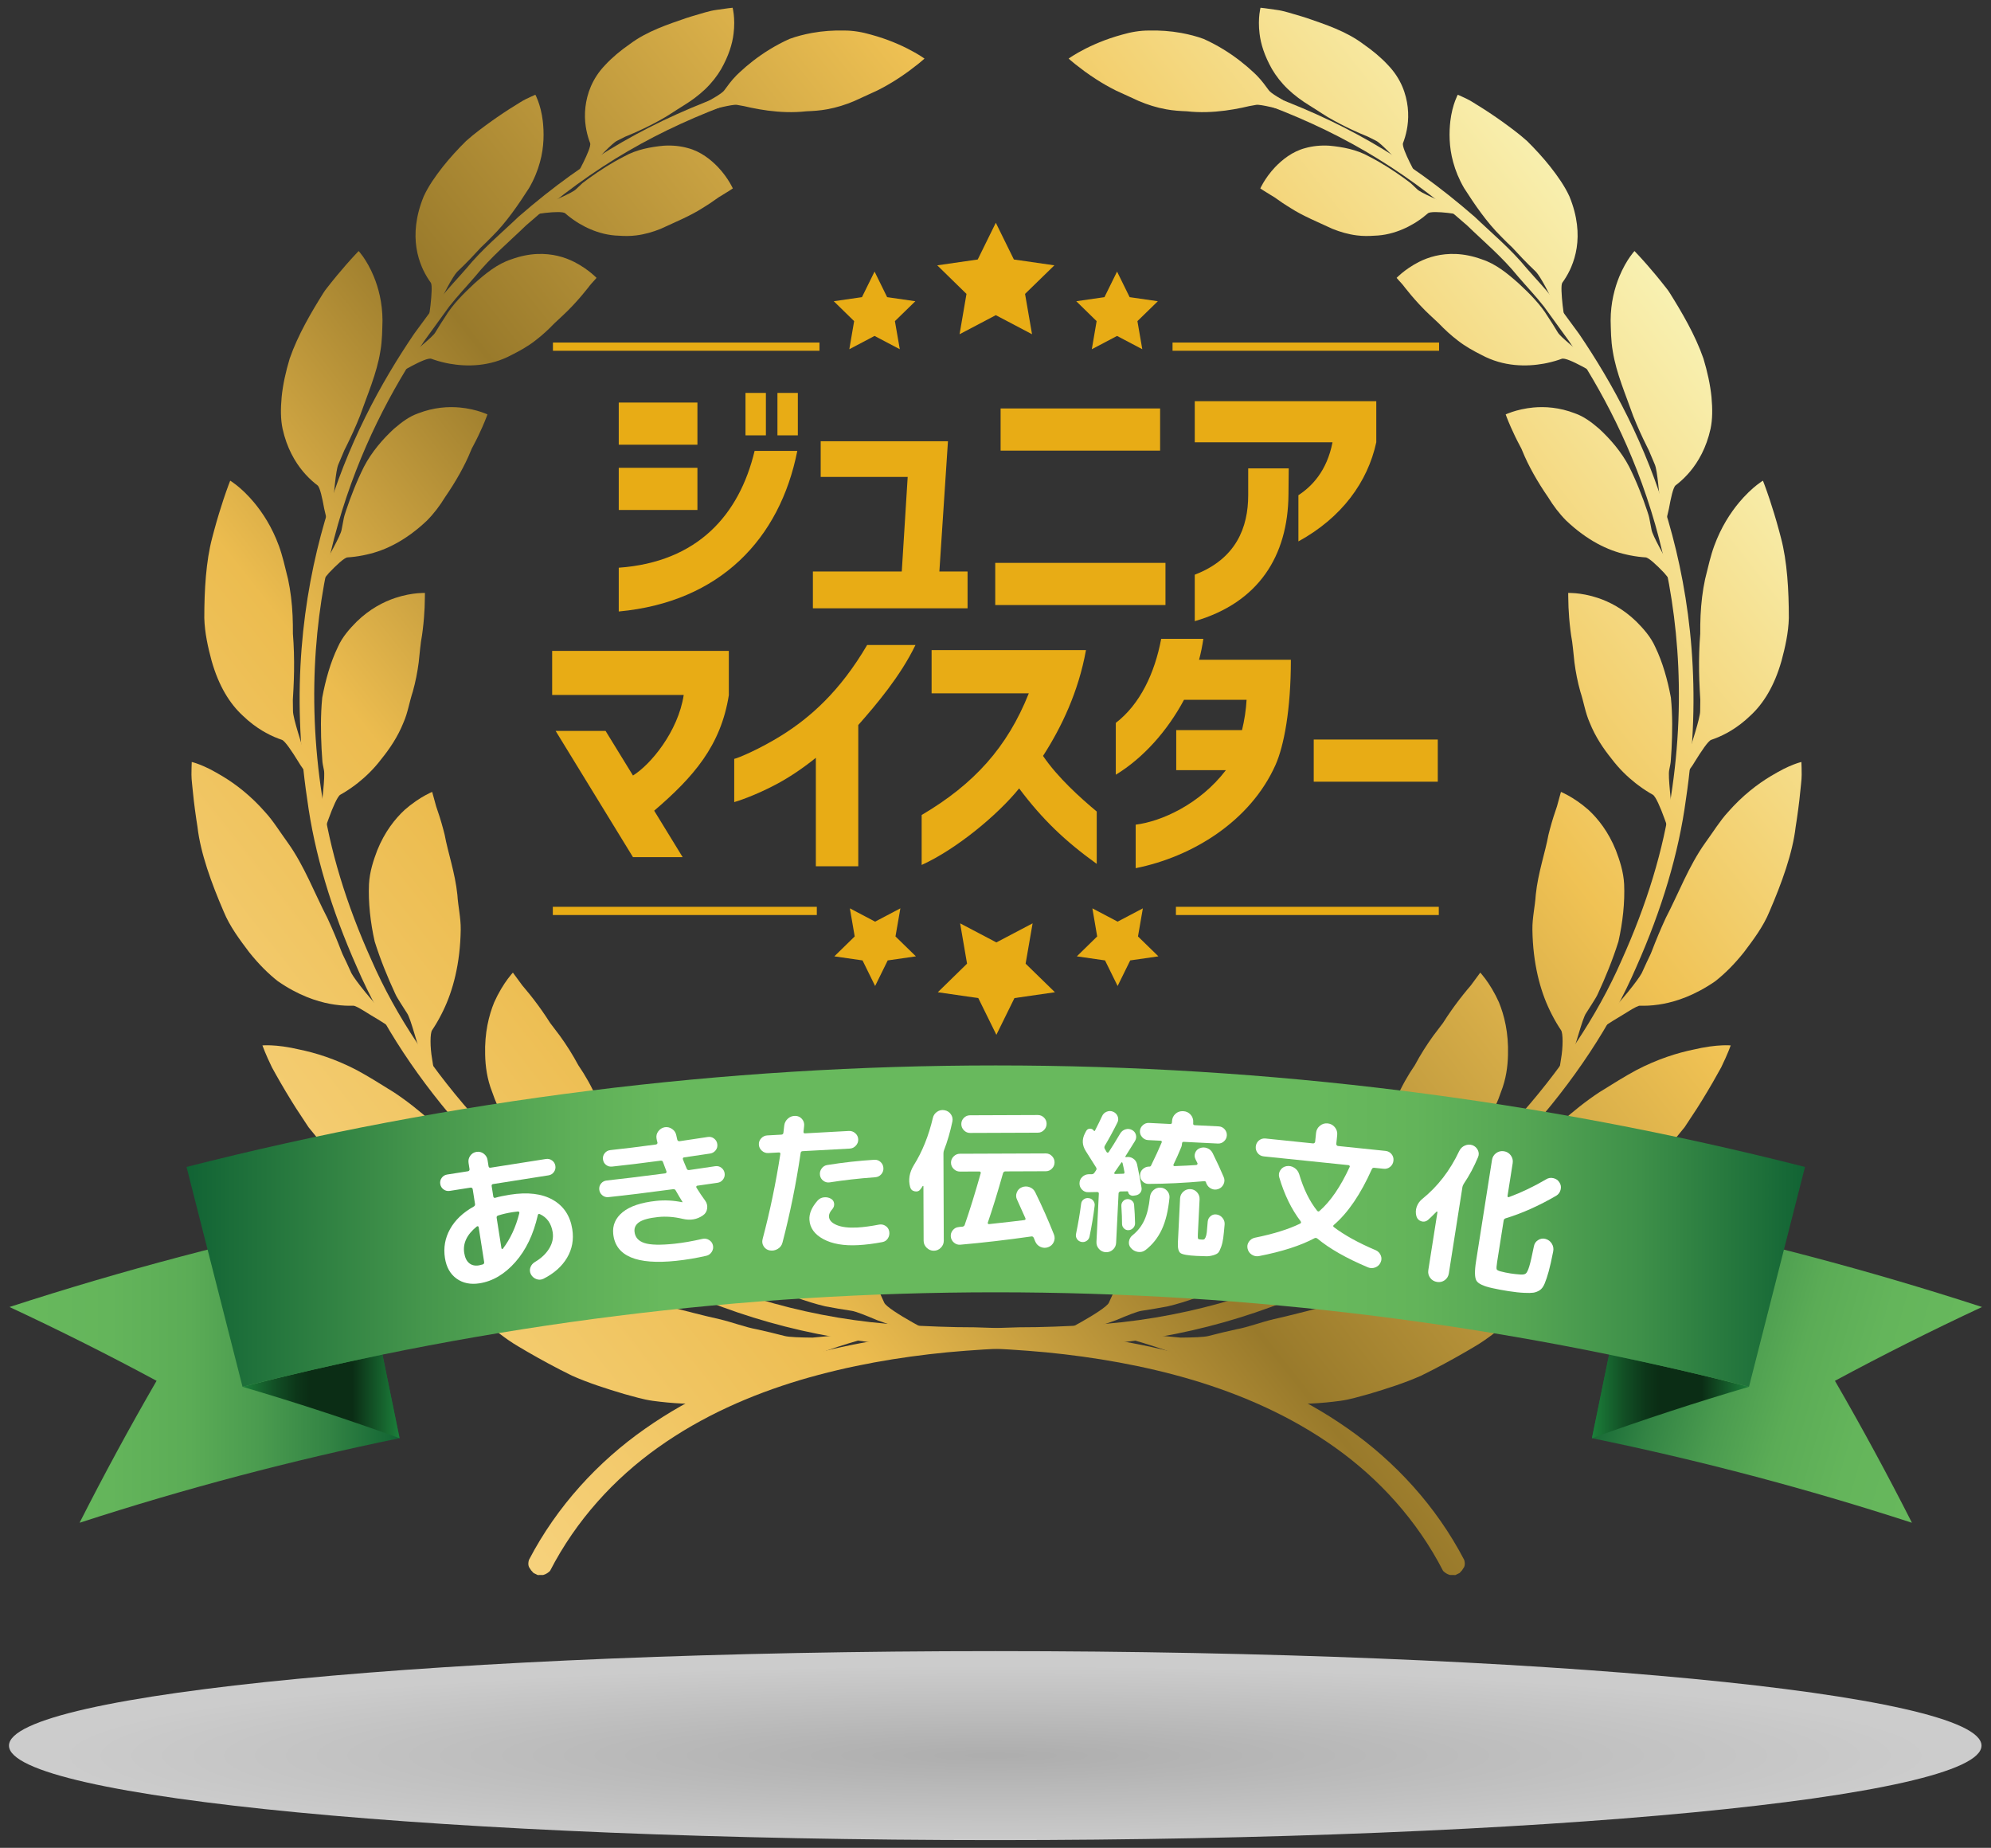 <?xml version="1.0" encoding="UTF-8"?> <svg xmlns="http://www.w3.org/2000/svg" xmlns:xlink="http://www.w3.org/1999/xlink" version="1.1" viewBox="0 0 555 515"><rect x="0" y="0" width="555" height="515" fill="#333333" stroke="none"/><defs><linearGradient id="_裼_胙琅韃_3426" data-name="ﾁ裼 胙琅韃 3426" x1="47.09" y1="429.817" x2="667.639" y2="-60.326" gradientUnits="userSpaceOnUse"><stop offset="0" stop-color="#f8d583"></stop><stop offset=".073" stop-color="#f8d583"></stop><stop offset=".232" stop-color="#ecbc4f"></stop><stop offset=".347" stop-color="#997a2b"></stop><stop offset=".534" stop-color="#f0c254"></stop><stop offset=".696" stop-color="#f9f3b6"></stop><stop offset=".843" stop-color="#ecc452"></stop><stop offset=".895" stop-color="#dea84a"></stop><stop offset="1" stop-color="#e0b458"></stop></linearGradient><linearGradient id="_裼_胙琅韃_3426-2" data-name="ﾁ裼 胙琅韃 3426" x1="-82.225" y1="266.099" x2="538.326" y2="-224.046" xlink:href="#_裼_胙琅韃_3426"></linearGradient><linearGradient id="_裼_胙琅韃_3426-3" data-name="ﾁ裼 胙琅韃 3426" x1="-99.537" y1="244.179" x2="521.011" y2="-245.964" xlink:href="#_裼_胙琅韃_3426"></linearGradient><linearGradient id="_裼_胙琅韃_3426-4" data-name="ﾁ裼 胙琅韃 3426" x1="-100.697" y1="242.711" x2="519.85" y2="-247.43" xlink:href="#_裼_胙琅韃_3426"></linearGradient><linearGradient id="_裼_胙琅韃_3426-5" data-name="ﾁ裼 胙琅韃 3426" x1="-90.352" y1="255.807" x2="530.197" y2="-234.336" xlink:href="#_裼_胙琅韃_3426"></linearGradient><linearGradient id="_裼_胙琅韃_3426-6" data-name="ﾁ裼 胙琅韃 3426" x1="-65.579" y1="287.172" x2="554.968" y2="-202.97" xlink:href="#_裼_胙琅韃_3426"></linearGradient><linearGradient id="_裼_胙琅韃_3426-7" data-name="ﾁ裼 胙琅韃 3426" x1="-26.563" y1="336.568" x2="593.985" y2="-153.575" xlink:href="#_裼_胙琅韃_3426"></linearGradient><linearGradient id="_裼_胙琅韃_3426-8" data-name="ﾁ裼 胙琅韃 3426" x1="20.135" y1="395.691" x2="640.683" y2="-94.452" xlink:href="#_裼_胙琅韃_3426"></linearGradient><linearGradient id="_裼_胙琅韃_3426-9" data-name="ﾁ裼 胙琅韃 3426" x1="70.835" y1="459.881" x2="691.383" y2="-30.262" xlink:href="#_裼_胙琅韃_3426"></linearGradient><linearGradient id="_裼_胙琅韃_3426-10" data-name="ﾁ裼 胙琅韃 3426" x1="-85.227" y1="262.297" x2="535.32" y2="-227.845" xlink:href="#_裼_胙琅韃_3426"></linearGradient><linearGradient id="_裼_胙琅韃_3426-11" data-name="ﾁ裼 胙琅韃 3426" x1="-83.744" y1="264.174" x2="536.805" y2="-225.969" xlink:href="#_裼_胙琅韃_3426"></linearGradient><linearGradient id="_裼_胙琅韃_3426-12" data-name="ﾁ裼 胙琅韃 3426" x1="-71.714" y1="279.406" x2="548.836" y2="-210.738" xlink:href="#_裼_胙琅韃_3426"></linearGradient><linearGradient id="_裼_胙琅韃_3426-13" data-name="ﾁ裼 胙琅韃 3426" x1="-44.635" y1="313.688" x2="575.911" y2="-176.453" xlink:href="#_裼_胙琅韃_3426"></linearGradient><linearGradient id="_裼_胙琅韃_3426-14" data-name="ﾁ裼 胙琅韃 3426" x1="-6.68" y1="361.742" x2="613.865" y2="-128.399" xlink:href="#_裼_胙琅韃_3426"></linearGradient><linearGradient id="_裼_胙琅韃_3426-15" data-name="ﾁ裼 胙琅韃 3426" x1="33.492" y1="412.602" x2="654.039" y2="-77.541" xlink:href="#_裼_胙琅韃_3426"></linearGradient><linearGradient id="_裼_胙琅韃_3426-16" data-name="ﾁ裼 胙琅韃 3426" x1="72.821" y1="462.395" x2="693.371" y2="-27.748" xlink:href="#_裼_胙琅韃_3426"></linearGradient><linearGradient id="_裼_胙琅韃_3426-17" data-name="ﾁ裼 胙琅韃 3426" x1="52.953" y1="437.241" x2="673.503" y2="-52.903" xlink:href="#_裼_胙琅韃_3426"></linearGradient><linearGradient id="_裼_胙琅韃_3426-18" data-name="ﾁ裼 胙琅韃 3426" x1="-41.161" y1="318.089" x2="579.386" y2="-172.052" xlink:href="#_裼_胙琅韃_3426"></linearGradient><linearGradient id="_裼_胙琅韃_3426-19" data-name="ﾁ裼 胙琅韃 3426" x1="-24.124" y1="339.656" x2="596.424" y2="-150.487" xlink:href="#_裼_胙琅韃_3426"></linearGradient><linearGradient id="_裼_胙琅韃_3426-20" data-name="ﾁ裼 胙琅韃 3426" x1="10.181" y1="383.091" x2="630.729" y2="-107.051" xlink:href="#_裼_胙琅韃_3426"></linearGradient><linearGradient id="_裼_胙琅韃_3426-21" data-name="ﾁ裼 胙琅韃 3426" x1="49.458" y1="432.813" x2="670.005" y2="-57.329" xlink:href="#_裼_胙琅韃_3426"></linearGradient><linearGradient id="_裼_胙琅韃_3426-22" data-name="ﾁ裼 胙琅韃 3426" x1="89.847" y1="483.95" x2="710.393" y2="-6.191" xlink:href="#_裼_胙琅韃_3426"></linearGradient><linearGradient id="_裼_胙琅韃_3426-23" data-name="ﾁ裼 胙琅韃 3426" x1="125.594" y1="529.207" x2="746.142" y2="39.065" xlink:href="#_裼_胙琅韃_3426"></linearGradient><linearGradient id="_裼_胙琅韃_3426-24" data-name="ﾁ裼 胙琅韃 3426" x1="146.076" y1="555.137" x2="766.623" y2="64.996" xlink:href="#_裼_胙琅韃_3426"></linearGradient><linearGradient id="_裼_胙琅韃_3426-25" data-name="ﾁ裼 胙琅韃 3426" x1="140.458" y1="548.027" x2="761.006" y2="57.885" xlink:href="#_裼_胙琅韃_3426"></linearGradient><linearGradient id="_裼_胙琅韃_3426-26" data-name="ﾁ裼 胙琅韃 3426" x1="-7.484" y1="360.729" x2="613.067" y2="-129.416" xlink:href="#_裼_胙琅韃_3426"></linearGradient><linearGradient id="_裼_胙琅韃_3426-27" data-name="ﾁ裼 胙琅韃 3426" x1="24.507" y1="401.231" x2="645.058" y2="-88.913" xlink:href="#_裼_胙琅韃_3426"></linearGradient><linearGradient id="_裼_胙琅韃_3426-28" data-name="ﾁ裼 胙琅韃 3426" x1="58.339" y1="444.059" x2="678.886" y2="-46.083" xlink:href="#_裼_胙琅韃_3426"></linearGradient><linearGradient id="_裼_胙琅韃_3426-29" data-name="ﾁ裼 胙琅韃 3426" x1="90.505" y1="484.783" x2="711.051" y2="-5.358" xlink:href="#_裼_胙琅韃_3426"></linearGradient><linearGradient id="_裼_胙琅韃_3426-30" data-name="ﾁ裼 胙琅韃 3426" x1="114.016" y1="514.549" x2="734.561" y2="24.408" xlink:href="#_裼_胙琅韃_3426"></linearGradient><linearGradient id="_裼_胙琅韃_3426-31" data-name="ﾁ裼 胙琅韃 3426" x1="122.998" y1="525.92" x2="743.545" y2="35.779" xlink:href="#_裼_胙琅韃_3426"></linearGradient><linearGradient id="_裼_胙琅韃_3426-32" data-name="ﾁ裼 胙琅韃 3426" x1="118.316" y1="519.991" x2="738.861" y2="29.851" xlink:href="#_裼_胙琅韃_3426"></linearGradient><linearGradient id="New_Gradient_Swatch_25" data-name="New Gradient Swatch 25" x1="2.646" y1="381.643" x2="111.387" y2="381.643" gradientUnits="userSpaceOnUse"><stop offset="0" stop-color="#68b95d"></stop><stop offset=".259" stop-color="#64b55b"></stop><stop offset=".462" stop-color="#5bac56"></stop><stop offset=".645" stop-color="#4a9b4f"></stop><stop offset=".818" stop-color="#338444"></stop><stop offset=".981" stop-color="#156735"></stop><stop offset="1" stop-color="#116334"></stop></linearGradient><linearGradient id="New_Gradient_Swatch_27" data-name="New Gradient Swatch 27" x1="67.609" y1="389.18" x2="111.387" y2="389.18" gradientUnits="userSpaceOnUse"><stop offset="0" stop-color="#1b3a48"></stop><stop offset="0" stop-color="#1b4445"></stop><stop offset="0" stop-color="#1b5a41"></stop><stop offset="0" stop-color="#1b6b3e"></stop><stop offset="0" stop-color="#1b773c"></stop><stop offset="0" stop-color="#1b7e3b"></stop><stop offset="0" stop-color="#1c803b"></stop><stop offset=".026" stop-color="#1a7937"></stop><stop offset=".205" stop-color="#124f25"></stop><stop offset=".345" stop-color="#0c3619"></stop><stop offset=".429" stop-color="#0b2d15"></stop><stop offset=".699" stop-color="#0b2d15"></stop><stop offset="1" stop-color="#1c803b"></stop></linearGradient><linearGradient id="New_Gradient_Swatch_25-2" data-name="New Gradient Swatch 25" x1="545.369" y1="395.574" x2="449.009" y2="368.302" xlink:href="#New_Gradient_Swatch_25"></linearGradient><linearGradient id="New_Gradient_Swatch_27-2" data-name="New Gradient Swatch 27" x1="443.759" y1="389.18" x2="487.537" y2="389.18" xlink:href="#New_Gradient_Swatch_27"></linearGradient><linearGradient id="_新規グラデーションスウォッチ_1" data-name="新規グラデーションスウォッチ 1" x1="51.995" y1="341.719" x2="503.153" y2="341.719" gradientUnits="userSpaceOnUse"><stop offset="0" stop-color="#1b3a48"></stop><stop offset="0" stop-color="#1a3d46"></stop><stop offset="0" stop-color="#154e3d"></stop><stop offset="0" stop-color="#135a38"></stop><stop offset="0" stop-color="#116134"></stop><stop offset="0" stop-color="#116334"></stop><stop offset=".028" stop-color="#1b6d39"></stop><stop offset=".146" stop-color="#45964c"></stop><stop offset=".239" stop-color="#5eaf58"></stop><stop offset=".294" stop-color="#68b95d"></stop><stop offset=".699" stop-color="#68b95d"></stop><stop offset=".759" stop-color="#63b45a"></stop><stop offset=".826" stop-color="#55a654"></stop><stop offset=".898" stop-color="#3e9049"></stop><stop offset=".972" stop-color="#1e703a"></stop><stop offset="1" stop-color="#116334"></stop></linearGradient><radialGradient id="New_Gradient_Swatch" data-name="New Gradient Swatch" cx="434.024" cy="-17277.036" fx="434.024" fy="-17277.036" r="250.441" gradientTransform="translate(-199.028 2303.377) scale(1.098 .105)" gradientUnits="userSpaceOnUse"><stop offset="0" stop-color="#d6d6d6"></stop><stop offset=".962" stop-color="#fff"></stop></radialGradient></defs><g><g id="_レイヤー_1" data-name="レイヤー_1"><g><g id="_x33_"><path d="M402.265,437.805c.957.967,1.944,1.141,1.944,1.141.497.006.995.012,1.492.019.389-.189.778-.378,1.166-.568.228-.252.456-.504.684-.756.184-.284.367-.568.551-.852,0,0,.45-.682.048-2.043-7.832-15.023-19.337-27.43-32.337-36.531-13.016-9.164-27.32-15.262-41.515-19.433-14.239-4.137-28.434-6.449-42.23-7.72-6.906-.596-13.713-.981-20.422-1.143-6.774.014-13.205-.297-19.518-.627-25.333-1.468-48.62-8.36-68.509-18.479-19.938-10.122-36.514-23.386-49.746-37.767-13.169-14.438-23.491-29.814-30.318-45.448-6.998-15.516-11.703-30.828-13.734-45.461-4.569-29.237-1.617-54.937,4.375-75.95,6.053-21.108,15.032-37.679,24.077-51.182,2.393-3.3,4.701-6.482,6.934-9.561,2.342-2.991,4.893-5.65,7.208-8.357,4.496-5.552,9.661-9.829,14.211-14.254,19.054-16.783,37.108-26.859,58.829-34.692-.089-.258-.133-.386-.133-.386-.045-.129-.089-.257-.133-.386-.045-.129-.089-.258-.134-.386-.045-.129-.089-.258-.133-.386-.063-.184-.127-.367-.191-.551,0,0-.064-.184-.192-.552-22.115,7.831-40.536,17.969-60.032,34.94-4.66,4.474-9.94,8.808-14.557,14.432-2.375,2.741-4.987,5.44-7.392,8.474-2.294,3.124-4.667,6.354-7.127,9.704-9.302,13.712-18.563,30.568-24.872,52.097-6.246,21.438-9.425,47.684-4.92,77.649,2,14.998,6.721,30.723,13.811,46.682,6.92,16.076,17.409,31.924,30.855,46.836,13.509,14.853,30.474,28.594,50.946,39.137,20.419,10.539,44.393,17.791,70.523,19.457,6.553.38,13.191.728,19.724.749,6.588.198,13.262.615,20.018,1.236,13.494,1.321,27.316,3.664,41.051,7.741,13.695,4.108,27.339,10.051,39.576,18.779,12.228,8.678,22.868,20.307,30.121,34.398Z" fill="url(#_裼_胙琅韃_3426)"></path><path d="M206.157,20.172c2.226-2.084,5.061-4.366,8.443-6.433,1.69-1.033,3.515-2.013,5.456-2.883,1.972-.735,4.082-1.263,6.27-1.673,3.035-.551,6.032-.74,8.871-.673,2.673-.022,5.239.46,7.602,1.145,2.357.638,4.498,1.391,6.369,2.157.375.159.751.317,1.127.477,1.925.839,3.517,1.669,4.723,2.356,1.74.991,2.69,1.683,2.69,1.683,0,0-.182.161-.511.453-.314.261-.754.627-1.295,1.078-.722.552-1.611,1.234-2.615,2.002-.531.375-1.093.772-1.678,1.184-.536.355-1.09.722-1.66,1.099-1.632,1.046-3.463,2.115-5.451,3.1-2.118.971-4.258,1.95-6.371,2.919-2.381,1.009-4.912,1.818-7.597,2.3-1.937.361-3.875.483-5.766.557-1.858.207-3.693.268-5.481.222-3.574-.092-6.969-.603-9.914-1.219-.675-.151-1.334-.299-1.97-.442-.686-.122-1.343-.24-1.966-.351-1.216-.24-6.789,1.287-9.947,1.983-2.502.55-3.513.589-3.901.486-.422-.118-.656-.184-.656-.184,0,0,9.739-4.645,10.957-6.33.84-1.134,1.931-2.692,3.398-4.176.291-.279.58-.557.871-.835Z" fill="url(#_裼_胙琅韃_3426-2)"></path><path d="M163.268,35.177c-.228-1.58-.304-3.375-.078-5.329.419-3.609,1.813-7.898,5.513-11.728,1.935-2.102,4.31-4.062,6.89-5.851,4.776-3.597,10.746-5.518,15.709-7.237.518-.164,1.028-.326,1.529-.484,2.662-.771,4.975-1.553,6.915-1.794,2.77-.433,4.477-.597,4.477-.597,0,0,.04.178.111.502.046.3.112.723.192,1.244.078.662.14,1.491.144,2.444-.014.484-.028.996-.043,1.53-.045.478-.09.974-.138,1.485-.347,2.933-1.376,6.197-3.457,9.883-1.12,1.905-2.574,3.809-4.474,5.625-1.782,1.703-3.846,3.222-6.061,4.575-2.217,1.347-4.406,2.928-6.71,4.141-2.463,1.366-4.948,2.555-7.277,3.57-.773.326-1.526.642-2.251.948-.788.396-1.542.775-2.256,1.134-1.429.702-5.279,4.936-7.551,7.2-1.811,1.802-2.712,2.437-3.182,2.631-.492.241-.763.375-.763.375,0,0,.225-.57.648-1.322.395-.773.93-1.82,1.491-2.919,1.071-2.196,2.127-4.606,1.853-5.326-.383-.995-.794-2.286-1.08-3.812-.05-.297-.098-.594-.147-.89Z" fill="url(#_裼_胙琅韃_3426-3)"></path><path d="M117.588,74.363c-.642-1.515-1.194-3.288-1.503-5.312-.593-3.879-.274-8.7,2.024-14.311,1.307-2.857,3.225-5.58,5.325-8.264,1.999-2.519,4.223-4.937,6.484-7.176,2.367-2.117,4.877-3.933,7.172-5.59.48-.336.951-.665,1.413-.989,2.45-1.692,4.67-3.097,6.433-4.165,1.246-.806,2.374-1.27,3.123-1.629.755-.339,1.176-.528,1.176-.528,0,0,.084.171.237.48.12.293.291.706.501,1.216.243.654.513,1.485.755,2.461.107.5.221,1.03.339,1.584.075.504.154,1.028.234,1.567.353,3.068.419,7.146-.788,11.49-.63,2.315-1.596,4.734-3.03,7.205-2.887,4.5-6.309,9.556-10.348,13.536-1.029,1.064-2.073,2.085-3.112,3.058-.97,1.039-1.913,2.049-2.819,3.019-.629.638-1.239,1.258-1.827,1.856-.68.659-1.33,1.289-1.944,1.885-1.169,1.231-4.108,6.59-5.333,9.962-1.116,2.577-1.755,3.58-2.133,3.959-.416.41-.645.636-.645.636,0,0,.326-2.493.685-5.237.295-2.72.505-5.674.091-6.278-.656-.898-1.421-2.091-2.123-3.567-.13-.289-.26-.578-.39-.868Z" fill="url(#_裼_胙琅韃_3426-4)"></path><path d="M84.518,131.468c-1.14-1.359-2.288-3.016-3.299-5.017-.993-1.966-1.855-4.264-2.444-6.931-.564-2.654-.564-5.557-.264-8.892.348-3.468,1.157-7.102,2.247-10.709,2.323-6.672,6.086-12.986,9.333-18.194.326-.548.708-1.042,1.088-1.522,1.988-2.552,3.825-4.734,5.299-6.416,2.127-2.427,3.497-3.82,3.497-3.82,0,0,.132.152.372.43.204.27.492.651.848,1.122.433.614.944,1.407,1.476,2.367.256.496.528,1.023.813,1.575.228.513.465,1.046.709,1.596,1.306,3.173,2.41,7.319,2.428,12.224-.077,2.542-.052,5.566-.612,8.704-.974,6.069-3.612,12.061-5.689,17.977-1.172,2.948-2.452,5.739-3.71,8.267-.454.862-.859,1.71-1.173,2.555-.398.939-.778,1.836-1.137,2.681-.736,1.683-1.22,8.505-1.644,12.281-.245,3.04-.331,4.355-.582,4.873-.235.577-.364.893-.364.893,0,0-.637-2.731-1.335-5.726-.52-2.888-1.182-5.991-1.864-6.511-.948-.717-2.108-1.709-3.309-3.026-.228-.261-.456-.522-.685-.782Z" fill="url(#_裼_胙琅韃_3426-5)"></path><path d="M73.152,203.675c-1.728-1.039-3.599-2.411-5.476-4.224-3.648-3.355-6.691-8.252-8.684-15.268-1.008-3.729-1.931-7.817-2.042-11.934-.001-7.75.466-15.839,2.194-22.337.178-.673.352-1.334.522-1.98.922-3.41,1.845-6.374,2.61-8.681,1.11-3.327,1.893-5.288,1.893-5.288,0,0,.177.115.502.325.293.215.708.52,1.221.898.638.503,1.417,1.167,2.279,2.0.428.437.883.901,1.359,1.389.408.463.832.945,1.27,1.444,2.428,2.907,5.041,6.906,6.931,12.074,1.015,2.741,1.692,5.784,2.56,9.302.708,3.28,1.103,6.69,1.266,10.11.085,1.71.095,3.421.09,5.122.139,1.716.23,3.419.281,5.093.112,3.613.04,7.097-.127,10.276-.059,1.052-.116,2.07-.172,3.047.015,1.106.03,2.16.043,3.152.004,1.988,2.42,9.153,3.609,13.162.921,3.202,1.517,4.546,1.465,5.166.023.669.035,1.035.035,1.035,0,0-.446-.644-1.137-1.639-.65-.994-1.742-2.317-2.531-3.712-1.718-2.77-3.66-5.72-4.533-6.015-1.211-.403-2.739-1.016-4.443-1.951-.328-.189-.656-.377-.985-.566Z" fill="url(#_裼_胙琅韃_3426-6)"></path><path d="M92.032,279.784c-1.947-.365-4.129-.962-6.484-1.911-2.533-1.02-5.266-2.447-8.113-4.424-2.631-2.068-5.308-4.719-7.967-8.055-2.578-3.42-5.42-7.167-7.128-11.366-3.395-7.87-6.448-16.238-7.287-23.547-.116-.752-.229-1.489-.34-2.209-.563-3.812-.933-7.17-1.173-9.801-.228-1.893-.175-3.424-.144-4.477.034-1.049.052-1.627.052-1.627,0,0,.216.059.612.166.36.108.87.275,1.501.516.795.304,1.783.727,2.91,1.295.565.306,1.167.632,1.799.973.579.337,1.184.688,1.807,1.052,3.577,2.155,7.8,5.352,11.837,9.972,2.238,2.428,3.996,5.342,6.357,8.589,4.57,6.409,7.417,14.054,10.967,20.88,1.495,3.221,2.797,6.371,3.913,9.297.392,1.076.957,2.038,1.383,3.01.501,1.093.977,2.133,1.424,3.111.996,1.908,6.115,8.322,9.556,11.551,2.625,2.644,3.556,3.863,3.848,4.457.314.651.485,1.006.485,1.006,0,0-2.882-1.838-6.025-3.842-3.269-1.892-6.402-4.131-7.377-4.108-1.36.046-3.124-.001-5.203-.308-.405-.068-.808-.136-1.213-.203Z" fill="url(#_裼_胙琅韃_3426-7)"></path><path d="M141.456,343.363c-1.957.404-4.083.565-6.536.576-3.031-.006-6.48-.352-10.313-1.237-3.855-.865-8.102-2.261-12.283-4.776-4.15-2.349-8.285-5.251-12.242-8.424-3.465-3.222-6.74-6.713-9.77-10.181-1.508-1.74-2.972-3.462-4.319-5.178-1.202-1.827-2.36-3.587-3.463-5.262-.442-.707-.875-1.398-1.299-2.074-2.217-3.588-4.043-6.796-5.424-9.327-1.825-3.743-2.657-6.121-2.657-6.121,0,0,.24-.013.682-.037.405-.011.985-.014,1.718.017.923.039,2.09.132,3.457.322.695.115,1.435.238,2.213.367.702.15,1.433.305,2.191.467,4.5.916,10.093,2.628,16.116,5.785,3.148,1.702,6.469,3.775,10.226,6.117,3.771,2.479,7.339,5.36,10.735,8.371,3.683,2.774,7.145,5.723,10.317,8.652,2.463,2.442,5.076,4.533,7.427,6.532.938.824,1.842,1.619,2.709,2.382.965.883,1.883,1.722,2.744,2.51,1.543,1.812,10.213,5.139,14.903,7.098,3.748,1.558,5.133,2.476,5.754,2.829.631.454.974.702.974.702-.099.386-14.865-3.103-17.023-2.269-1.374.602-3.208,1.283-5.493,1.851-.439.1-.887.203-1.344.309Z" fill="url(#_裼_胙琅韃_3426-8)"></path><path d="M221.468,382.992c-1.764,1.225-3.874,2.475-6.374,3.643-3.01,1.405-6.589,2.692-10.799,3.667-4.208.972-8.872,1.053-14.266.863-2.631-.127-5.326-.385-8.045-.75-2.718-.367-5.312-1.187-7.976-1.903-4.971-1.478-9.996-3.08-14.573-5.116-4.487-2.201-8.715-4.502-12.497-6.696-.781-.46-1.546-.909-2.291-1.348-3.968-2.298-6.977-4.978-9.482-6.842-3.538-2.804-5.561-4.587-5.561-4.587,0,0,.235-.111.668-.315.416-.166,1.004-.401,1.737-.694.948-.346,2.167-.744,3.634-1.137.753-.183,1.556-.378,2.402-.583.774-.152,1.582-.31,2.419-.475,4.847-.9,10.858-1.103,18.517-.986,3.998.151,8.309.614,12.911,1.542,9.749,1.226,19.415,4.347,28.564,6.361,3.772.88,7.211,2.258,10.587,2.86,1.315.303,2.583.595,3.799.875,1.371.343,2.672.668,3.894.973,1.209.315,4.317.424,7.77.45,3.463-.325,7.37-.692,10.165-.954,4.401-.388,6.203-.337,6.956-.177.821.181,1.266.279,1.266.279,0,0-3.903,1.149-8.142,2.397-4.226,1.301-8.823,2.785-9.603,3.657-1.076,1.237-2.562,2.723-4.514,4.155-.381.275-.769.556-1.167.843Z" fill="url(#_裼_胙琅韃_3426-9)"></path><path d="M161.467,62.298c1.912,1.145,4.251,2.219,6.897,2.845,1.324.312,2.724.513,4.187.55,1.517.114,3.139.126,4.809-.087,2.317-.287,4.603-.938,6.803-1.827,4.039-1.879,8.334-3.635,11.668-5.793.341-.214.684-.428,1.026-.641,1.784-1.077,3.243-2.321,4.53-3.001,1.814-1.077,2.893-1.833,2.893-1.833,0,0-.08-.164-.226-.463-.147-.266-.355-.64-.61-1.102-.34-.574-.787-1.273-1.349-2.038-.297-.38-.612-.781-.94-1.2-.318-.356-.646-.727-.985-1.107-1.969-2.06-4.832-4.402-8.474-5.34-1.947-.542-4.167-.807-6.672-.653-3.556.33-7.617,1.056-11.045,3-3.518,1.79-6.872,3.963-9.727,6.025-.652.487-1.287.961-1.899,1.418-.629.595-1.231,1.164-1.8,1.702-1.102,1.071-6.248,3.139-9.189,4.536-2.323,1.102-3.246,1.742-3.575,2.117-.329.446-.512.692-.512.692,0,0,.529-.172,1.421-.312.876-.119,2.061-.282,3.307-.451,2.447-.273,4.987-.381,5.562.128.8.703,1.86,1.54,3.146,2.368.252.156.503.312.753.468Z" fill="url(#_裼_胙琅韃_3426-10)"></path><path d="M125.259,101.351c4.74.851,11.176.922,17.409-2.455,2.236-1.116,4.526-2.403,6.539-3.974,1.925-1.464,3.703-3.103,5.321-4.798,1.702-1.614,3.413-3.118,4.835-4.653.29-.31.581-.62.872-.93,1.492-1.622,2.745-3.135,3.709-4.36.668-.914,1.29-1.556,1.707-2.013.407-.465.635-.723.635-.723,0,0-.136-.133-.384-.376-.238-.211-.573-.507-.988-.874-.537-.448-1.227-.983-2.059-1.546-.431-.273-.888-.562-1.366-.865-.445-.245-.907-.499-1.383-.761-2.738-1.392-6.173-2.405-10.377-2.234-2.217.098-4.633.551-7.216,1.497-3.855,1.247-7.147,3.927-10.318,6.766-3.124,2.883-6.116,5.955-8.071,9.197-.475.732-.936,1.442-1.38,2.127-.481.782-.942,1.53-1.376,2.236-.772,1.436-5.811,5.027-8.04,7.68-1.905,1.999-2.586,2.996-2.784,3.489-.213.544-.331.843-.331.843,0,0,2.163-1.351,4.48-2.581,2.333-1.228,4.754-2.363,5.582-2.037,1.06.389,2.436.816,4.047,1.16.313.062.625.124.938.185Z" fill="url(#_裼_胙琅韃_3426-11)"></path><path d="M102.283,154.538c5.14-1.122,10.893-3.917,16.732-9.451,1.937-1.95,3.6-4.16,5.023-6.491,2.965-4.289,5.545-8.837,7.207-12.959.163-.432.356-.837.579-1.217,1.101-2.049,1.978-3.912,2.632-5.402.943-2.149,1.426-3.521,1.426-3.521,0,0-.181-.078-.512-.221-.309-.114-.746-.274-1.286-.472-.691-.23-1.563-.486-2.586-.712-.523-.099-1.077-.203-1.659-.313-.527-.065-1.074-.133-1.64-.204-3.225-.3-7.241-.071-11.629,1.623-2.417.846-4.477,2.348-6.74,4.291-3.119,2.876-6.249,6.492-8.361,10.566-2.059,4.098-3.721,8.39-5,12.219-.309.884-.582,1.75-.722,2.616-.185.97-.362,1.895-.528,2.768-.305,1.716-3.651,7.427-5.428,10.888-1.363,2.738-1.481,4.049-1.546,4.608-.006.626-.01.97-.01.97,0,0,1.56-2.282,3.476-4.47,2.057-2.17,4.308-4.263,5.164-4.312,1.188-.073,2.702-.241,4.414-.587.33-.071.66-.143.991-.215Z" fill="url(#_裼_胙琅韃_3426-12)"></path><path d="M99.736,218.221c2.155-1.704,4.49-3.924,6.582-6.692,2.256-2.79,4.561-6.151,6.15-10.148,1.228-2.771,1.629-5.673,2.59-8.585.776-2.75,1.307-5.509,1.654-8.177.311-2.672.478-5.25.93-7.57.065-.483.127-.957.19-1.421.305-2.456.459-4.634.535-6.357.031-1.244.054-2.248.072-2.942-.018-.699.028-1.07.028-1.07,0,0-.211-.001-.596-.002-.349.018-.843.045-1.455.078-.759.068-1.706.188-2.788.401-.547.126-1.127.26-1.736.4-.538.16-1.098.328-1.677.501-3.261,1.085-7.103,3.036-10.767,6.598-1.876,1.891-4.005,4.202-5.283,7.125-2.035,4.201-3.417,9.126-4.341,14.082-.495,4.957-.396,9.934-.182,14.287.066,1.008.129,1.985.189,2.922.033,1.065.296,2.054.47,2.99.377,1.833-.598,9.028-.945,13.287-.362,3.377.057,4.747.226,5.329.242.628.375.972.375.972,0,0,.165-.742.419-1.889.228-1.126.636-2.646,1.246-4.204,1.12-3.104,2.457-6.213,3.256-6.653,1.109-.617,2.49-1.477,3.992-2.598.288-.221.576-.442.865-.664Z" fill="url(#_裼_胙琅韃_3426-13)"></path><path d="M123.582,281.599c2.656-5.476,4.721-13.024,4.848-22.554.039-3.297-.731-6.378-.936-9.682-.632-6.125-2.626-11.719-3.534-16.68-.129-.503-.255-.995-.378-1.476-.675-2.538-1.388-4.736-1.997-6.456-.691-2.511-1.115-4.047-1.115-4.047,0,0-.202.09-.571.255-.332.17-.801.411-1.382.71-.727.401-1.621.938-2.624,1.629-.499.367-1.031.758-1.589,1.169-.482.4-.984.816-1.503,1.246-2.691,2.496-5.558,6.105-7.637,11.259-1.027,2.704-2.129,5.935-2.306,9.461-.22,5.078.387,10.636,1.588,15.964,1.617,5.154,3.673,10.133,5.655,14.402.416,1.015,1.05,1.871,1.559,2.745.616.968,1.202,1.888,1.752,2.754,1.203,1.613,2.928,9.594,4.843,13.776,1.422,3.354,2.223,4.697,2.66,5.184.486.533.751.825.751.825,0,0-.698-3.382-1.202-6.875-.615-3.434-.576-7.264-.025-8.075.767-1.136,1.688-2.64,2.616-4.464.176-.356.351-.711.526-1.067Z" fill="url(#_裼_胙琅韃_3426-14)"></path><path d="M171.97,330.796c-.061-3.259-.338-7.221-1.224-11.379-.813-4.255-2.507-8.368-4.418-13.307-1.419-3.305-3.173-6.395-5.126-9.243-1.581-2.953-3.327-5.697-5.136-8.195-.934-1.231-1.842-2.428-2.718-3.583-.781-1.236-1.565-2.404-2.335-3.498-.323-.451-.638-.892-.947-1.322-1.652-2.262-3.205-4.162-4.467-5.625-1.637-2.224-2.631-3.575-2.631-3.575,0,0-.153.174-.435.496-.244.31-.588.749-1.016,1.293-.524.71-1.151,1.624-1.816,2.743-.322.58-.664,1.196-1.025,1.845-.291.605-.595,1.235-.91,1.888-1.494,3.643-2.708,8.507-2.529,14.608.065,3.252.544,6.832,1.96,10.405,3.596,10.75,12.284,20.935,20.248,27.228.934.724,1.836,1.423,2.7,2.093.995.739,1.941,1.441,2.829,2.101,1.6,1.496,7.44,7.901,11.085,11.508,2.867,2.844,4.19,3.965,4.867,4.191.729.283,1.125.437,1.125.437-.279.234-8.611-12.508-8.285-14.418.153-1.433.27-3.285.238-5.439-.011-.408-.023-.826-.034-1.252Z" fill="url(#_裼_胙琅韃_3426-15)"></path><path d="M243.227,356.468c-3.465-6.315-9.28-13.358-17.742-20.647-1.487-1.192-3.023-2.292-4.592-3.304-1.544-1.095-3.048-2.328-4.605-3.358-2.9-2.054-5.95-3.582-8.76-5.282-2.757-1.825-5.454-3.378-7.96-4.681-.521-.265-1.031-.524-1.529-.778-2.659-1.295-4.756-2.85-6.573-3.75-2.561-1.407-4.178-2.135-4.178-2.135,0,0-.059.232-.17.66-.08.399-.192.963-.332,1.666-.15.898-.297,2.035-.381,3.379-.022.686-.045,1.418-.069,2.187.02.697.04,1.424.061,2.177.289,4.211,1.155,9.987,4.43,15.418,1.681,2.97,3.905,6.087,6.805,9.255,4.339,4.207,9.815,7.784,15.44,10.838,5.811,2.448,11.701,4.736,17.018,5.97,1.248.224,2.453.442,3.606.65,1.315.21,2.562.41,3.733.597,1.164.174,3.896,1.266,7.023,2.587,3.136,1.181,6.717,2.219,9.352,3.057,4.189,1.26,6.021,1.574,6.777,1.569.834-.012,1.287-.019,1.287-.019,0,0-3.775-1.869-7.508-3.982-3.751-2.116-7.434-4.464-7.865-5.467-.614-1.343-1.454-3.303-2.595-5.386-.22-.398-.445-.805-.676-1.222Z" fill="url(#_裼_胙琅韃_3426-16)"></path><path d="M153.33,437.805c-.957.967-1.943,1.141-1.943,1.141-.498.006-.995.012-1.492.019-.389-.189-.778-.378-1.167-.568-.228-.252-.456-.504-.684-.756-.183-.284-.367-.568-.551-.852,0,0-.45-.682-.048-2.043,7.832-15.023,19.337-27.43,32.337-36.531,13.016-9.164,27.32-15.262,41.515-19.433,14.239-4.137,28.434-6.449,42.23-7.72,6.906-.596,13.713-.981,20.422-1.143,6.774.014,13.205-.297,19.518-.627,25.332-1.468,48.62-8.36,68.509-18.479,19.938-10.122,36.514-23.386,49.746-37.767,13.169-14.438,23.491-29.814,30.318-45.448,6.998-15.516,11.703-30.828,13.734-45.461,4.569-29.237,1.617-54.937-4.375-75.95-6.053-21.108-15.032-37.679-24.077-51.182-2.393-3.3-4.701-6.482-6.934-9.561-2.342-2.991-4.893-5.65-7.208-8.357-4.496-5.552-9.662-9.829-14.211-14.254-19.054-16.783-37.107-26.859-58.829-34.692.089-.258.134-.386.134-.386.045-.129.089-.257.133-.386.045-.129.089-.258.134-.386.044-.129.089-.258.133-.386.064-.184.127-.367.191-.551,0,0,.063-.184.191-.552,22.116,7.831,40.536,17.969,60.032,34.94,4.66,4.474,9.94,8.808,14.557,14.432,2.374,2.741,4.987,5.44,7.392,8.474,2.294,3.124,4.666,6.354,7.127,9.704,9.302,13.712,18.563,30.568,24.872,52.097,6.245,21.438,9.425,47.684,4.92,77.649-2,14.998-6.721,30.723-13.811,46.682-6.92,16.076-17.409,31.924-30.855,46.836-13.51,14.853-30.474,28.594-50.946,39.137-20.419,10.539-44.394,17.791-70.524,19.457-6.552.38-13.191.728-19.723.749-6.588.198-13.262.615-20.018,1.236-13.494,1.321-27.317,3.664-41.052,7.741-13.695,4.108-27.338,10.051-39.576,18.779-12.228,8.678-22.868,20.307-30.12,34.398Z" fill="url(#_裼_胙琅韃_3426-17)"></path><path d="M349.437,20.172c-2.226-2.084-5.06-4.366-8.443-6.433-1.69-1.033-3.515-2.013-5.457-2.883-1.971-.735-4.082-1.263-6.27-1.673-3.035-.551-6.032-.74-8.872-.673-2.672-.022-5.239.46-7.601,1.145-2.357.638-4.498,1.391-6.369,2.157-.376.159-.752.317-1.127.477-1.925.839-3.517,1.669-4.723,2.356-1.741.991-2.69,1.683-2.69,1.683,0,0,.182.161.511.453.313.261.754.627,1.295,1.078.722.552,1.611,1.234,2.615,2.002.531.375,1.093.772,1.678,1.184.536.355,1.09.722,1.659,1.099,1.633,1.046,3.463,2.115,5.452,3.1,2.118.971,4.258,1.95,6.371,2.919,2.381,1.009,4.911,1.818,7.597,2.3,1.937.361,3.874.483,5.765.557,1.859.207,3.693.268,5.481.222,3.573-.092,6.968-.603,9.914-1.219.675-.151,1.334-.299,1.97-.442.685-.122,1.343-.24,1.966-.351,1.216-.24,6.789,1.287,9.947,1.983,2.502.55,3.513.589,3.901.486.422-.118.655-.184.655-.184,0,0-9.738-4.645-10.956-6.33-.84-1.134-1.931-2.692-3.398-4.176-.29-.279-.581-.557-.871-.835Z" fill="url(#_裼_胙琅韃_3426-18)"></path><path d="M392.327,35.177c.227-1.58.303-3.375.078-5.329-.419-3.609-1.813-7.898-5.513-11.728-1.935-2.102-4.31-4.062-6.89-5.851-4.776-3.597-10.747-5.518-15.709-7.237-.518-.164-1.028-.326-1.529-.484-2.662-.771-4.975-1.553-6.915-1.794-2.77-.433-4.477-.597-4.477-.597,0,0-.04.178-.112.502-.046.3-.111.723-.191,1.244-.078.662-.141,1.491-.144,2.444.014.484.028.996.043,1.53.045.478.09.974.138,1.485.347,2.933,1.376,6.197,3.458,9.883,1.119,1.905,2.574,3.809,4.473,5.625,1.782,1.703,3.846,3.222,6.061,4.575,2.216,1.347,4.406,2.928,6.71,4.141,2.463,1.366,4.948,2.555,7.277,3.57.773.326,1.526.642,2.251.948.788.396,1.542.775,2.256,1.134,1.429.702,5.28,4.936,7.551,7.2,1.811,1.802,2.712,2.437,3.182,2.631.491.241.763.375.763.375,0,0-.225-.57-.648-1.322-.395-.773-.93-1.82-1.491-2.919-1.07-2.196-2.126-4.606-1.852-5.326.383-.995.794-2.286,1.08-3.812.049-.297.098-.594.147-.89Z" fill="url(#_裼_胙琅韃_3426-19)"></path><path d="M438.007,74.363c.642-1.515,1.194-3.288,1.503-5.312.592-3.879.274-8.7-2.024-14.311-1.307-2.857-3.225-5.58-5.325-8.264-1.999-2.519-4.223-4.937-6.484-7.176-2.367-2.117-4.877-3.933-7.172-5.59-.48-.336-.951-.665-1.413-.989-2.45-1.692-4.671-3.097-6.433-4.165-1.246-.806-2.374-1.27-3.123-1.629-.755-.339-1.176-.528-1.176-.528,0,0-.084.171-.236.48-.121.293-.291.706-.502,1.216-.243.654-.513,1.485-.755,2.461-.107.5-.221,1.03-.339,1.584-.075.504-.153,1.028-.234,1.567-.353,3.068-.419,7.146.788,11.49.63,2.315,1.596,4.734,3.03,7.205,2.887,4.5,6.309,9.556,10.348,13.536,1.029,1.064,2.073,2.085,3.112,3.058.97,1.039,1.913,2.049,2.818,3.019.629.638,1.24,1.258,1.827,1.856.68.659,1.33,1.289,1.944,1.885,1.169,1.231,4.108,6.59,5.334,9.962,1.116,2.577,1.755,3.58,2.133,3.959.416.41.645.636.645.636,0,0-.326-2.493-.685-5.237-.295-2.72-.505-5.674-.091-6.278.656-.898,1.421-2.091,2.123-3.567.13-.289.259-.578.39-.868Z" fill="url(#_裼_胙琅韃_3426-20)"></path><path d="M471.077,131.468c1.14-1.359,2.288-3.016,3.299-5.017.993-1.966,1.855-4.264,2.445-6.931.563-2.654.564-5.557.264-8.892-.348-3.468-1.157-7.102-2.247-10.709-2.323-6.672-6.086-12.986-9.333-18.194-.326-.548-.708-1.042-1.088-1.522-1.988-2.552-3.826-4.734-5.3-6.416-2.127-2.427-3.497-3.82-3.497-3.82,0,0-.132.152-.372.43-.204.27-.493.651-.848,1.122-.433.614-.944,1.407-1.476,2.367-.256.496-.528,1.023-.813,1.575-.228.513-.465,1.046-.71,1.596-1.306,3.173-2.41,7.319-2.428,12.224.076,2.542.052,5.566.612,8.704.974,6.069,3.612,12.061,5.689,17.977,1.172,2.948,2.452,5.739,3.711,8.267.454.862.859,1.71,1.172,2.555.398.939.779,1.836,1.137,2.681.736,1.683,1.22,8.505,1.644,12.281.245,3.04.331,4.355.582,4.873.235.577.364.893.364.893,0,0,.637-2.731,1.335-5.726.52-2.888,1.182-5.991,1.864-6.511.948-.717,2.108-1.709,3.308-3.026.229-.261.457-.522.685-.782Z" fill="url(#_裼_胙琅韃_3426-21)"></path><path d="M482.443,203.675c1.728-1.039,3.599-2.411,5.476-4.224,3.648-3.355,6.691-8.252,8.684-15.268,1.008-3.729,1.932-7.817,2.042-11.934.001-7.75-.466-15.839-2.193-22.337-.178-.673-.352-1.334-.522-1.98-.922-3.41-1.845-6.374-2.611-8.681-1.109-3.327-1.892-5.288-1.892-5.288,0,0-.177.115-.502.325-.293.215-.707.52-1.22.898-.638.503-1.417,1.167-2.279,2-.428.437-.883.901-1.359,1.389-.408.463-.832.945-1.27,1.444-2.428,2.907-5.041,6.906-6.931,12.074-1.014,2.741-1.691,5.784-2.56,9.302-.707,3.28-1.102,6.69-1.265,10.11-.085,1.71-.095,3.421-.09,5.122-.139,1.716-.23,3.419-.281,5.093-.112,3.613-.04,7.097.126,10.276.059,1.052.117,2.07.172,3.047-.015,1.106-.029,2.16-.042,3.152-.004,1.988-2.42,9.153-3.609,13.162-.921,3.202-1.518,4.546-1.465,5.166-.022.669-.035,1.035-.035,1.035,0,0,.447-.644,1.137-1.639.649-.994,1.742-2.317,2.531-3.712,1.718-2.77,3.66-5.72,4.533-6.015,1.21-.403,2.739-1.016,4.443-1.951.328-.189.656-.377.985-.566Z" fill="url(#_裼_胙琅韃_3426-22)"></path><path d="M463.563,279.784c1.946-.365,4.129-.962,6.484-1.911,2.533-1.02,5.266-2.447,8.113-4.424,2.631-2.068,5.308-4.719,7.967-8.055,2.578-3.42,5.42-7.167,7.128-11.366,3.395-7.87,6.448-16.238,7.287-23.547.115-.752.229-1.489.34-2.209.563-3.812.933-7.17,1.173-9.801.228-1.893.175-3.424.144-4.477-.034-1.049-.052-1.627-.052-1.627,0,0-.216.059-.612.166-.36.108-.87.275-1.501.516-.795.304-1.783.727-2.91,1.295-.565.306-1.167.632-1.799.973-.579.337-1.184.688-1.808,1.052-3.576,2.155-7.799,5.352-11.836,9.972-2.238,2.428-3.996,5.342-6.357,8.589-4.57,6.409-7.417,14.054-10.968,20.88-1.494,3.221-2.796,6.371-3.913,9.297-.392,1.076-.957,2.038-1.383,3.01-.501,1.093-.977,2.133-1.425,3.111-.996,1.908-6.114,8.322-9.555,11.551-2.625,2.644-3.556,3.863-3.848,4.457-.314.651-.485,1.006-.485,1.006,0,0,2.881-1.838,6.025-3.842,3.268-1.892,6.402-4.131,7.377-4.108,1.36.046,3.123-.001,5.203-.308.405-.068.808-.136,1.213-.203Z" fill="url(#_裼_胙琅韃_3426-23)"></path><path d="M414.139,343.363c1.957.404,4.083.565,6.536.576,3.031-.006,6.48-.352,10.313-1.237,3.855-.865,8.102-2.261,12.283-4.776,4.15-2.349,8.285-5.251,12.242-8.424,3.465-3.222,6.74-6.713,9.769-10.181,1.508-1.74,2.972-3.462,4.32-5.178,1.202-1.827,2.36-3.587,3.462-5.262.443-.707.876-1.398,1.299-2.074,2.217-3.588,4.044-6.796,5.425-9.327,1.825-3.743,2.657-6.121,2.657-6.121,0,0-.24-.013-.682-.037-.405-.011-.985-.014-1.718.017-.923.039-2.091.132-3.457.322-.695.115-1.435.238-2.213.367-.702.15-1.433.305-2.192.467-4.499.916-10.093,2.628-16.116,5.785-3.149,1.702-6.47,3.775-10.226,6.117-3.772,2.479-7.339,5.36-10.735,8.371-3.682,2.774-7.145,5.723-10.316,8.652-2.463,2.442-5.076,4.533-7.427,6.532-.938.824-1.842,1.619-2.709,2.382-.965.883-1.883,1.722-2.744,2.51-1.543,1.812-10.214,5.139-14.904,7.098-3.749,1.558-5.132,2.476-5.755,2.829-.63.454-.974.702-.974.702.099.386,14.865-3.103,17.023-2.269,1.374.602,3.208,1.283,5.492,1.851.439.1.887.203,1.345.309Z" fill="url(#_裼_胙琅韃_3426-24)"></path><path d="M334.127,382.992c1.764,1.225,3.874,2.475,6.374,3.643,3.01,1.405,6.588,2.692,10.799,3.667,4.208.972,8.872,1.053,14.266.863,2.632-.127,5.326-.385,8.045-.75,2.717-.367,5.312-1.187,7.976-1.903,4.972-1.478,9.996-3.08,14.573-5.116,4.487-2.201,8.715-4.502,12.497-6.696.781-.46,1.546-.909,2.292-1.348,3.967-2.298,6.977-4.978,9.482-6.842,3.538-2.804,5.561-4.587,5.561-4.587,0,0-.235-.111-.668-.315-.416-.166-1.004-.401-1.737-.694-.948-.346-2.167-.744-3.634-1.137-.753-.183-1.556-.378-2.402-.583-.774-.152-1.582-.31-2.419-.475-4.847-.9-10.858-1.103-18.517-.986-3.998.151-8.309.614-12.911,1.542-9.749,1.226-19.415,4.347-28.564,6.361-3.772.88-7.211,2.258-10.587,2.86-1.315.303-2.584.595-3.799.875-1.37.343-2.672.668-3.893.973-1.21.315-4.318.424-7.771.45-3.462-.325-7.37-.692-10.165-.954-4.401-.388-6.203-.337-6.956-.177-.82.181-1.266.279-1.266.279,0,0,3.902,1.149,8.142,2.397,4.226,1.301,8.823,2.785,9.603,3.657,1.077,1.237,2.561,2.723,4.514,4.155.38.275.769.556,1.166.843Z" fill="url(#_裼_胙琅韃_3426-25)"></path><path d="M394.128,62.298c-1.912,1.145-4.251,2.219-6.898,2.845-1.323.312-2.723.513-4.187.55-1.517.114-3.139.126-4.808-.087-2.318-.287-4.604-.938-6.804-1.827-4.039-1.879-8.334-3.635-11.668-5.793-.342-.214-.683-.428-1.026-.641-1.784-1.077-3.243-2.321-4.53-3.001-1.814-1.077-2.893-1.833-2.893-1.833,0,0,.08-.164.226-.463.147-.266.354-.64.61-1.102.34-.574.787-1.273,1.349-2.038.297-.38.611-.781.94-1.2.317-.356.645-.727.984-1.107,1.969-2.06,4.832-4.402,8.474-5.34,1.947-.542,4.167-.807,6.672-.653,3.556.33,7.616,1.056,11.045,3,3.518,1.79,6.872,3.963,9.727,6.025.652.487,1.287.961,1.899,1.418.629.595,1.231,1.164,1.8,1.702,1.102,1.071,6.248,3.139,9.189,4.536,2.323,1.102,3.246,1.742,3.575,2.117.329.446.512.692.512.692,0,0-.529-.172-1.421-.312-.875-.119-2.061-.282-3.307-.451-2.447-.273-4.987-.381-5.561.128-.801.703-1.861,1.54-3.146,2.368-.251.156-.503.312-.753.468Z" fill="url(#_裼_胙琅韃_3426-26)"></path><path d="M430.336,101.351c-4.74.851-11.176.922-17.409-2.455-2.235-1.116-4.525-2.403-6.538-3.974-1.925-1.464-3.703-3.103-5.321-4.798-1.702-1.614-3.413-3.118-4.834-4.653-.291-.31-.582-.62-.872-.93-1.492-1.622-2.745-3.135-3.709-4.36-.668-.914-1.29-1.556-1.707-2.013-.407-.465-.635-.723-.635-.723,0,0,.136-.133.383-.376.238-.211.574-.507.988-.874.538-.448,1.228-.983,2.06-1.546.431-.273.888-.562,1.366-.865.445-.245.907-.499,1.383-.761,2.738-1.392,6.173-2.405,10.377-2.234,2.217.098,4.633.551,7.216,1.497,3.855,1.247,7.147,3.927,10.318,6.766,3.124,2.883,6.115,5.955,8.07,9.197.475.732.936,1.442,1.38,2.127.481.782.942,1.53,1.376,2.236.772,1.436,5.811,5.027,8.04,7.68,1.905,1.999,2.586,2.996,2.784,3.489.214.544.331.843.331.843,0,0-2.163-1.351-4.48-2.581-2.333-1.228-4.754-2.363-5.582-2.037-1.061.389-2.436.816-4.047,1.16-.312.062-.625.124-.937.185Z" fill="url(#_裼_胙琅韃_3426-27)"></path><path d="M453.312,154.538c-5.141-1.122-10.893-3.917-16.732-9.451-1.937-1.95-3.6-4.16-5.023-6.491-2.965-4.289-5.545-8.837-7.207-12.959-.163-.432-.356-.837-.58-1.217-1.1-2.049-1.977-3.912-2.631-5.402-.944-2.149-1.426-3.521-1.426-3.521,0,0,.181-.078.512-.221.309-.114.746-.274,1.286-.472.691-.23,1.563-.486,2.586-.712.523-.099,1.077-.203,1.659-.313.527-.065,1.074-.133,1.639-.204,3.225-.3,7.241-.071,11.629,1.623,2.417.846,4.477,2.348,6.74,4.291,3.119,2.876,6.249,6.492,8.361,10.566,2.059,4.098,3.721,8.39,5,12.219.309.884.582,1.75.722,2.616.185.97.362,1.895.528,2.768.305,1.716,3.652,7.427,5.428,10.888,1.363,2.738,1.481,4.049,1.546,4.608.006.626.01.97.01.97,0,0-1.56-2.282-3.476-4.47-2.057-2.17-4.308-4.263-5.165-4.312-1.188-.073-2.701-.241-4.413-.587-.33-.071-.661-.143-.991-.215Z" fill="url(#_裼_胙琅韃_3426-28)"></path><path d="M455.858,218.221c-2.155-1.704-4.49-3.924-6.582-6.692-2.256-2.79-4.561-6.151-6.15-10.148-1.228-2.771-1.629-5.673-2.589-8.585-.776-2.75-1.307-5.509-1.654-8.177-.311-2.672-.479-5.25-.93-7.57-.065-.483-.128-.957-.19-1.421-.305-2.456-.459-4.634-.535-6.357-.031-1.244-.055-2.248-.072-2.942.018-.699-.028-1.07-.028-1.07,0,0,.21-.001.596-.002.349.018.843.045,1.455.078.759.068,1.706.188,2.788.401.547.126,1.127.26,1.736.4.538.16,1.099.328,1.677.501,3.261,1.085,7.102,3.036,10.766,6.598,1.876,1.891,4.005,4.202,5.284,7.125,2.034,4.201,3.417,9.126,4.34,14.082.496,4.957.397,9.934.182,14.287-.066,1.008-.129,1.985-.189,2.922-.033,1.065-.296,2.054-.471,2.99-.376,1.833.598,9.028.946,13.287.361,3.377-.057,4.747-.226,5.329-.242.628-.375.972-.375.972,0,0-.164-.742-.419-1.889-.228-1.126-.636-2.646-1.245-4.204-1.12-3.104-2.457-6.213-3.257-6.653-1.108-.617-2.489-1.477-3.992-2.598-.288-.221-.577-.442-.865-.664Z" fill="url(#_裼_胙琅韃_3426-29)"></path><path d="M432.013,281.599c-2.656-5.476-4.721-13.024-4.849-22.554-.039-3.297.731-6.378.937-9.682.632-6.125,2.626-11.719,3.533-16.68.129-.503.255-.995.378-1.476.674-2.538,1.388-4.736,1.996-6.456.692-2.511,1.115-4.047,1.115-4.047,0,0,.202.09.571.255.332.17.801.411,1.382.71.727.401,1.621.938,2.624,1.629.499.367,1.031.758,1.589,1.169.482.4.984.816,1.502,1.246,2.692,2.496,5.559,6.105,7.637,11.259,1.027,2.704,2.13,5.935,2.307,9.461.22,5.078-.387,10.636-1.589,15.964-1.617,5.154-3.672,10.133-5.654,14.402-.416,1.015-1.05,1.871-1.56,2.745-.615.968-1.201,1.888-1.751,2.754-1.204,1.613-2.928,9.594-4.842,13.776-1.422,3.354-2.223,4.697-2.66,5.184-.486.533-.751.825-.751.825,0,0,.698-3.382,1.202-6.875.615-3.434.576-7.264.025-8.075-.767-1.136-1.688-2.64-2.616-4.464-.175-.356-.351-.711-.526-1.067Z" fill="url(#_裼_胙琅韃_3426-30)"></path><path d="M383.626,330.796c.061-3.259.338-7.221,1.223-11.379.813-4.255,2.507-8.368,4.418-13.307,1.419-3.305,3.173-6.395,5.126-9.243,1.581-2.953,3.327-5.697,5.136-8.195.934-1.231,1.842-2.428,2.719-3.583.782-1.236,1.565-2.404,2.335-3.498.322-.451.638-.892.947-1.322,1.652-2.262,3.205-4.162,4.467-5.625,1.637-2.224,2.631-3.575,2.631-3.575,0,0,.154.174.436.496.244.31.588.749,1.016,1.293.524.71,1.15,1.624,1.816,2.743.322.58.664,1.196,1.024,1.845.291.605.596,1.235.91,1.888,1.494,3.643,2.708,8.507,2.529,14.608-.065,3.252-.543,6.832-1.96,10.405-3.596,10.75-12.284,20.935-20.248,27.228-.934.724-1.836,1.423-2.7,2.093-.995.739-1.94,1.441-2.828,2.101-1.6,1.496-7.44,7.901-11.085,11.508-2.867,2.844-4.19,3.965-4.867,4.191-.729.283-1.125.437-1.125.437.279.234,8.611-12.508,8.286-14.418-.154-1.433-.27-3.285-.238-5.439.011-.408.023-.826.035-1.252Z" fill="url(#_裼_胙琅韃_3426-31)"></path><path d="M312.368,356.468c3.465-6.315,9.281-13.358,17.742-20.647,1.487-1.192,3.023-2.292,4.592-3.304,1.543-1.095,3.048-2.328,4.605-3.358,2.9-2.054,5.95-3.582,8.761-5.282,2.757-1.825,5.454-3.378,7.959-4.681.522-.265,1.032-.524,1.53-.778,2.659-1.295,4.755-2.85,6.572-3.75,2.561-1.407,4.177-2.135,4.177-2.135,0,0,.06.232.17.66.08.399.192.963.332,1.666.149.898.297,2.035.381,3.379.022.686.045,1.418.069,2.187-.02.697-.04,1.424-.061,2.177-.289,4.211-1.155,9.987-4.43,15.418-1.681,2.97-3.904,6.087-6.804,9.255-4.339,4.207-9.815,7.784-15.44,10.838-5.811,2.448-11.701,4.736-17.018,5.97-1.248.224-2.453.442-3.606.65-1.314.21-2.562.41-3.733.597-1.164.174-3.896,1.266-7.023,2.587-3.137,1.181-6.717,2.219-9.352,3.057-4.189,1.26-6.021,1.574-6.777,1.569-.834-.012-1.287-.019-1.287-.019,0,0,3.774-1.869,7.507-3.982,3.751-2.116,7.434-4.464,7.865-5.467.614-1.343,1.454-3.303,2.595-5.386.22-.398.445-.805.676-1.222Z" fill="url(#_裼_胙琅韃_3426-32)"></path></g><g><path d="M111.387,400.827c-4.238-20.646-8.476-41.291-12.714-61.937-32.339,6.638-64.399,15.096-96.027,25.372,14.003,6.53,27.674,13.395,41.002,20.571-7.582,13.102-14.737,26.296-21.463,39.562,29.38-9.546,59.161-17.403,89.202-23.569Z" fill="url(#New_Gradient_Swatch_25)"></path><path d="M67.609,386.5c14.901,4.382,29.499,9.167,43.778,14.327-1.594-7.764-3.188-15.529-4.782-23.294-13.05,2.679-26.052,5.668-38.996,8.966Z" fill="url(#New_Gradient_Swatch_27)"></path><path d="M443.759,400.827c4.238-20.646,8.476-41.291,12.714-61.937,32.339,6.638,64.399,15.096,96.026,25.372-14.003,6.53-27.674,13.395-41.002,20.571,7.582,13.102,14.737,26.297,21.463,39.562-29.38-9.546-59.162-17.403-89.202-23.569Z" fill="url(#New_Gradient_Swatch_25-2)"></path><path d="M487.537,386.499c-14.901,4.382-29.499,9.167-43.778,14.327,1.594-7.764,3.188-15.529,4.782-23.294,13.05,2.679,26.052,5.668,38.996,8.966Z" fill="url(#New_Gradient_Swatch_27-2)"></path><path d="M487.539,386.5c-137.765-35.11-282.165-35.111-419.93-.001-5.205-20.423-10.409-40.847-15.614-61.27,148.01-37.721,303.148-37.721,451.158 0-2.603,10.212-5.205,20.423-7.807,30.635-2.602,10.212-5.205,20.423-7.807,30.635Z" fill="url(#_新規グラデーションスウォッチ_1)"></path></g><g><path d="M133.69,357.658c-2.524.396-4.664-.037-6.421-1.305-1.757-1.266-2.836-3.174-3.238-5.727-.45-2.867.021-5.557,1.419-8.07,1.397-2.513,3.595-4.606,6.593-6.282.298-.164.421-.404.373-.721l-.649-4.129c-.023-.143-.093-.257-.209-.342s-.245-.116-.391-.093l-5.807.914c-.63.099-1.204-.039-1.718-.414s-.822-.878-.92-1.508c-.099-.632.039-1.204.414-1.718.373-.514.876-.822,1.508-.92l5.807-.914c.143-.023.257-.091.342-.209.085-.116.116-.245.093-.389l-.271-1.72c-.116-.746.043-1.419.477-2.016s1.011-.951,1.728-1.065c.744-.116,1.417.05,2.018.499.599.45.955,1.032,1.069,1.749l.271,1.72c.054.344.238.491.553.443l15.444-2.43c.63-.101,1.202.039,1.716.412.516.375.822.878.922,1.508.099.632-.039,1.204-.414,1.718-.375.516-.878.822-1.508.922l-15.442,2.43c-.317.048-.447.245-.392.59l.452,2.882c.023.145.091.251.205.321s.226.083.336.035c1.038-.309,2.405-.597,4.096-.864,4.933-.777,8.917-.301,11.95,1.425,3.035,1.728,4.846,4.455,5.432,8.182.456,2.897-.031,5.553-1.458,7.966-1.429,2.414-3.626,4.369-6.593,5.865-.657.309-1.322.333-1.995.071-.673-.261-1.179-.717-1.515-1.371-.305-.628-.338-1.262-.101-1.902.236-.638.665-1.14,1.284-1.502,1.747-1.038,3.064-2.289,3.951-3.752.885-1.461,1.208-2.967.965-4.515-.389-2.466-1.595-4.158-3.62-5.072-.28-.102-.456-.002-.526.301-1.212,5.364-3.303,9.727-6.271,13.088-2.969,3.361-6.288,5.331-9.959,5.909ZM132.917,341.821c-2.764,2.229-3.936,4.691-3.51,7.386.203,1.291.659,2.233,1.371,2.826.709.593,1.61.804,2.7.632.199-.031.555-.116,1.061-.255.336-.11.475-.338.421-.682l-1.529-9.723c-.017-.114-.083-.191-.191-.234-.11-.041-.216-.023-.323.05ZM142.913,337.826c-1.548.244-2.909.561-4.082.949-.307.108-.435.319-.385.634l1.332,8.474c.013.087.068.153.164.195.095.044.166.033.215-.033,2.095-2.739,3.632-6.052,4.608-9.939.039-.124.013-.236-.075-.34-.091-.102-.193-.147-.307-.128-.321.021-.81.083-1.469.188Z" fill="#fff"></path><path d="M169.589,333.641c-.636.068-1.202-.106-1.697-.522-.497-.414-.779-.938-.845-1.573-.068-.636.099-1.2.499-1.695s.932-.777,1.597-.847c3.551-.375,8.982-1.038,16.299-1.985.143-.015.245-.085.305-.209.06-.122.07-.24.029-.352-.282-.731-.607-1.601-.976-2.613-.089-.28-.305-.404-.653-.367-5.037.678-9.547,1.227-13.531,1.649-.636.066-1.2-.093-1.693-.479-.493-.385-.775-.91-.845-1.573-.068-.636.099-1.2.501-1.695.4-.495.916-.775,1.552-.843,3.725-.394,7.96-.914,12.709-1.562.143-.015.261-.087.35-.213s.112-.245.071-.358c-.043-.112-.089-.29-.145-.532-.054-.244-.087-.421-.101-.537-.137-.744.025-1.427.485-2.043.46-.619,1.063-.996,1.807-1.133.748-.108,1.436.06,2.068.504.63.445,1.013,1.038,1.15,1.782l.255,1.156c.093.34.313.493.661.456,1.753-.244,4.384-.64,7.886-1.185.632-.095,1.202.048,1.711.433.506.385.81.893.905,1.525.099.661-.05,1.245-.448,1.755-.4.508-.914.812-1.546.907-1.608.257-4.022.615-7.243,1.073-.319.033-.429.22-.334.561.087.282.443,1.15,1.063,2.602.116.28.333.404.651.369.833-.116,2.062-.298,3.686-.543,1.624-.244,2.824-.421,3.601-.533.63-.095,1.2.048,1.709.433.506.385.81.893.905,1.525.097.632-.046,1.208-.429,1.73s-.891.833-1.523.928c-.632.097-1.581.232-2.845.41-1.266.178-2.215.315-2.847.41-.116.013-.195.081-.242.201-.046.122-.033.238.037.346.81,1.316,1.606,2.503,2.391,3.559.508.676.704,1.429.588,2.258-.116.829-.516,1.471-1.198,1.921-1.631,1.137-3.51,1.452-5.635.947-2.397-.564-4.676-.733-6.841-.504-2.484.263-4.229.733-5.238,1.407-1.009.676-1.454,1.577-1.334,2.704.162,1.529,1.075,2.573,2.739,3.126,1.662.555,4.459.622,8.385.209,2.366-.251,4.962-.7,7.782-1.349.655-.157,1.272-.06,1.848.288.578.348.943.835,1.096,1.459.157.655.054,1.272-.307,1.85-.363.578-.856.945-1.483,1.098-2.822.649-5.633,1.121-8.434,1.417-11.056,1.169-16.91-1.322-17.559-7.471-.257-2.426.622-4.459,2.639-6.102,2.016-1.643,5.146-2.691,9.39-3.139,2.366-.249,4.759-.122,7.177.381l.087-.01-.013-.13c-.456-.711-1.077-1.753-1.865-3.131-.145-.275-.391-.396-.738-.359-7.051.951-13.061,1.688-18.025,2.211Z" fill="#fff"></path><path d="M214.583,348.498c-.735-.133-1.301-.51-1.697-1.129-.398-.619-.501-1.295-.307-2.031,2.049-7.73,3.698-15.626,4.944-23.69.041-.321-.099-.474-.417-.456l-2.957.162c-.667.035-1.26-.18-1.778-.646-.522-.466-.798-1.032-.835-1.699s.178-1.253.646-1.757c.466-.504,1.032-.777,1.701-.812l3.912-.215c.348-.019.541-.189.582-.51.017-.234.056-.578.12-1.032.062-.454.101-.796.118-1.03.102-.762.447-1.399,1.028-1.91.584-.512,1.268-.76,2.053-.744.758.015,1.376.301,1.858.856.481.557.682,1.2.607,1.931l-.176,1.579c-.039.35.101.518.419.501l12.218-.667c.667-.037,1.26.17,1.778.622.52.45.796,1.011.833,1.678s-.178,1.26-.644,1.778c-.466.52-1.032.798-1.699.835l-13.175.719c-.319.017-.499.201-.537.551-1.251,8.501-2.936,16.805-5.051,24.916-.191.767-.632,1.357-1.32,1.772-.69.416-1.43.559-2.223.427ZM245.023,341.299c.661-.124,1.27-.004,1.829.358.557.361.899.874,1.021,1.537.126.69.008,1.33-.352,1.916-.361.588-.887.943-1.577,1.067-2.36.448-4.598.731-6.713.847-4.001.218-7.237-.34-9.707-1.674-2.472-1.332-3.771-3.145-3.895-5.434-.093-1.711.667-3.483,2.283-5.316.466-.518,1.052-.82,1.761-.903.708-.081,1.361.05,1.962.394.51.294.802.727.878,1.305s-.079,1.094-.46,1.552c-.686.763-1.011,1.465-.976,2.103.056,1.015.789,1.809,2.202,2.387,1.413.576,3.307.8,5.685.671,1.74-.095,3.76-.365,6.062-.81ZM231.255,329.533c-.636.093-1.218-.056-1.747-.45-.532-.391-.843-.92-.938-1.583s.062-1.276.468-1.836c.404-.559.939-.885,1.602-.98,4.438-.708,8.803-1.193,13.092-1.456.665-.037,1.245.172,1.734.624.489.452.754,1.013.791,1.68.035.667-.172,1.253-.624,1.757-.452.503-1.013.773-1.678.81-4.604.338-8.838.818-12.7,1.434Z" fill="#fff"></path><path d="M262.263,347.746c-.549.553-1.202.833-1.956.835-.756.004-1.417-.271-1.985-.82-.566-.551-.852-1.202-.856-1.956l-.056-15.154c0-.058-.023-.101-.066-.13-.044-.029-.095-.015-.153.043-.058.118-.159.278-.303.481s-.23.321-.259.35c-.375.553-.912.765-1.608.636-.698-.128-1.135-.524-1.312-1.193-.559-2.03-.218-4.063,1.022-6.1,2.366-3.781,4.135-8.172,5.308-13.169.17-.727.566-1.301,1.191-1.726.622-.421,1.31-.562,2.066-.421.756.143,1.345.518,1.769,1.127.421.607.562,1.276.421,2.001-.599,2.876-1.374,5.536-2.323,7.977-.114.263-.17.597-.17,1.003l.091,24.255c.004.754-.271,1.409-.82,1.962ZM279.604,326.953c-1.461,5.204-2.88,9.81-4.258,13.821-.029.116-.008.211.066.282.071.073.166.108.284.108,4.962-.541,8.24-.916,9.837-1.125.319-.06.419-.234.301-.524-1.258-2.811-2.035-4.537-2.327-5.175-.321-.636-.346-1.305-.071-2.002.273-.698.742-1.179,1.409-1.442.725-.292,1.45-.303,2.176-.029.727.273,1.251.756,1.573,1.452,1.902,3.883,3.628,7.782,5.182,11.694.292.725.28,1.436-.035,2.134-.317.698-.839,1.179-1.562,1.444-.727.263-1.436.236-2.136-.079-.698-.317-1.193-.839-1.486-1.562-.174-.408-.307-.725-.394-.957-.147-.319-.379-.45-.698-.391-6.907.984-13.492,1.749-19.761,2.296-.669.06-1.264-.133-1.788-.582-.524-.448-.818-1.005-.878-1.674-.062-.667.126-1.262.559-1.786.435-.526.984-.818,1.653-.878.116-.029.282-.052.501-.068.216-.015.385-.023.501-.023.348-.06.564-.22.651-.481,1.407-4.04,2.897-8.851,4.475-14.431.027-.116.013-.224-.046-.327-.058-.101-.16-.151-.305-.151l-5.443.021c-.667.002-1.249-.242-1.744-.735-.497-.491-.744-1.071-.746-1.74-.004-.667.242-1.249.733-1.744.491-.495,1.071-.744,1.74-.748l23.949-.089c.667-.002,1.241.242,1.722.735.481.491.723,1.071.725,1.738.004.669-.234,1.251-.711,1.746-.477.495-1.05.744-1.716.746l-11.279.043c-.319.002-.537.162-.651.481ZM289.315,315.682l-18.898.071c-.667.002-1.241-.242-1.722-.735-.481-.491-.723-1.071-.725-1.74-.002-.667.236-1.241.711-1.722.477-.481,1.05-.723,1.718-.725l18.898-.071c.667-.002,1.241.236,1.722.713s.723,1.05.725,1.716c.002.669-.234,1.251-.711,1.746-.477.495-1.05.744-1.718.746Z" fill="#fff"></path><path d="M302.859,345.865c-.448.282-.934.367-1.452.255-.516-.112-.918-.387-1.2-.823-.284-.435-.369-.91-.257-1.429.613-2.963,1.084-5.745,1.417-8.345.054-.52.294-.938.715-1.251.423-.313.893-.427,1.413-.344.52.054.943.301,1.272.738.327.439.448.916.363,1.434-.34,2.774-.816,5.629-1.427,8.563-.112.518-.394.918-.845,1.2ZM305.067,326.856l.423-.634c.216-.278.232-.568.043-.87-.296-.477-1.253-1.993-2.869-4.544-1.026-1.622-1.104-3.267-.236-4.939l.336-.638c.224-.425.57-.647,1.036-.667.466-.021.835.164,1.106.555.056.062.112.093.17.097.058.002.102-.023.135-.081.771-1.502,1.434-2.849,1.987-4.044.263-.597.698-1.019,1.307-1.264.607-.245,1.21-.238,1.807.023.597.263,1.013.69,1.245,1.284.232.593.203,1.173-.087,1.74-1.098,2.213-2.265,4.365-3.502,6.454-.16.311-.16.601,0,.872.216.331.391.628.524.897.052.091.145.139.275.145.131.006.228-.046.292-.16.879-1.322,1.954-3.056,3.222-5.204.348-.562.831-.939,1.452-1.127.621-.186,1.212-.135,1.78.155.566.29.938.729,1.111,1.318.174.592.102,1.169-.216,1.734l-2.698,4.314c-.033.056-.021.114.035.176.054.06.097.077.128.05.706-.141,1.353-.021,1.945.358.592.377.972.92,1.14,1.626.497,2.292.912,4.463,1.247,6.514.089.528-.021.996-.331,1.401-.311.406-.731.653-1.258.744l-.659.099c-.35.041-.675-.035-.97-.222-.296-.189-.464-.46-.504-.81-.052-.12-.122-.182-.209-.186l-1.919.035c-.116-.006-.236.048-.358.159s-.186.222-.191.338l-.684,13.83c-.039.754-.338,1.386-.901,1.896-.564.508-1.222.746-1.976.708-.754-.037-1.386-.336-1.896-.899-.51-.564-.746-1.222-.708-1.976l.665-13.44c.015-.29-.137-.443-.456-.458l-2.488.05c-.671.025-1.247-.207-1.732-.696-.485-.489-.725-1.083-.717-1.78.004-.696.259-1.287.763-1.771.503-.483,1.104-.737,1.804-.762l.827-.002c.29.013.543-.118.762-.398ZM310.651,326.785c-.064.083-.073.17-.035.259s.116.137.232.143l2.227-.064c.29.013.414-.139.373-.462-.16-.879-.338-1.716-.53-2.511-.025-.089-.073-.157-.143-.203-.071-.048-.137-.029-.199.054-.41.621-1.052,1.548-1.925,2.784ZM316.401,340.934c.004.495-.17.928-.522,1.303-.354.375-.777.58-1.274.613-.495.035-.924-.126-1.284-.477-.361-.352-.543-.775-.547-1.27.004-1.278-.058-2.938-.189-4.979-.035-.495.112-.932.435-1.309.325-.375.719-.582,1.187-.617.495-.033.932.104,1.309.414.377.309.584.698.619,1.164.147,1.724.236,3.443.267,5.159ZM319.347,348.36c-.634.493-1.349.675-2.142.549-.792-.128-1.452-.495-1.974-1.102-.466-.545-.638-1.171-.516-1.879.122-.706.47-1.276,1.044-1.713,1.392-1.123,2.47-2.509,3.236-4.156.765-1.649,1.285-3.818,1.566-6.506.095-.752.423-1.374.986-1.869.562-.497,1.206-.725,1.931-.69.754.037,1.378.338,1.873.899.497.564.711,1.206.646,1.929-.352,3.588-1.063,6.532-2.138,8.832-1.073,2.302-2.577,4.204-4.511,5.706ZM327.659,310.428c.593-.537,1.309-.787,2.151-.744.841.041,1.529.359,2.066.953.537.593.785,1.31.744,2.151l-.017.348c-.013.29.137.443.456.458l6.655.331c.667.033,1.22.3,1.66.8.439.503.644,1.073.613,1.711-.031.638-.292,1.183-.779,1.639-.487.456-1.065.667-1.732.634l-9.524-.474c-.292-.013-.445.153-.462.501-.015.321-.073.622-.176.907-.727,1.767-1.463,3.416-2.207,4.948-.035.116-.025.211.031.286.054.075.139.116.255.122,2.679-.101,4.703-.203,6.075-.309.118-.023.215-.083.292-.182s.091-.207.039-.327c-.081-.12-.174-.305-.278-.559-.102-.251-.195-.437-.276-.559-.292-.595-.311-1.198-.064-1.811.249-.613.684-1.034,1.307-1.266.68-.255,1.363-.251,2.047.015.684.267,1.185.727,1.502,1.382,1.268,2.563,2.292,4.778,3.071,6.647.286.655.284,1.309-.01,1.962-.294.655-.767,1.111-1.421,1.369-.68.257-1.341.238-1.981-.054-.638-.294-1.102-.767-1.39-1.421-.027-.031-.054-.091-.077-.178-.025-.089-.037-.147-.035-.176-.104-.267-.288-.379-.551-.333-5.461.485-10.631.737-15.516.756-.64-.002-1.187-.24-1.643-.713s-.682-1.044-.678-1.713c.004-.667.251-1.229.738-1.685.487-.454,1.065-.694,1.736-.721l.087.006c.232.012.396-.083.493-.282,1.196-2.439,2.19-4.598,2.981-6.479.035-.114.025-.216-.027-.305-.054-.091-.139-.137-.255-.143l-3.522-.176c-.64-.031-1.185-.298-1.639-.8-.456-.503-.667-1.073-.636-1.711.033-.636.3-1.183.802-1.637.501-.456,1.071-.667,1.709-.636l5.915.294c.319.015.485-.122.501-.412l.017-.348c.041-.841.359-1.529.953-2.066ZM339.195,338.489c.663.12,1.204.452,1.629.996.423.545.603,1.15.541,1.815-.137,1.591-.265,2.836-.381,3.731-.118.895-.311,1.72-.58,2.478-.271.756-.53,1.282-.775,1.575-.249.292-.704.537-1.367.738-.665.199-1.301.298-1.912.298-.611-.002-1.541-.033-2.785-.095-2.436-.12-3.936-.385-4.496-.791-.561-.406-.802-1.39-.725-2.955l.607-12.265c.039-.754.338-1.386.901-1.896s1.222-.746,1.976-.709c.754.039,1.378.338,1.873.901.497.562.725,1.22.688,1.974l-.479,9.655c-.035.725-.013,1.154.068,1.289s.352.215.816.238c.377.017.64.01.787-.027s.301-.224.464-.566c.162-.34.28-.827.356-1.463.075-.636.16-1.62.255-2.954.06-.636.342-1.152.841-1.548s1.065-.537,1.699-.417Z" fill="#fff"></path><path d="M352.264,322.283c-.694-.071-1.253-.377-1.68-.916-.425-.541-.603-1.158-.532-1.85.073-.694.371-1.254.897-1.682.526-.427,1.135-.605,1.829-.533l13.254,1.369c.114.012.236-.025.361-.116.126-.089.197-.205.211-.35l.255-2.468c.083-.808.445-1.473,1.083-1.991.636-.518,1.359-.735,2.167-.651.808.083,1.473.445,1.991,1.081.518.638.735,1.361.651,2.169l-.255,2.47c-.015.145.031.273.135.385.104.114.215.176.331.188l13.254,1.369c.694.071,1.254.371,1.682.897.427.524.605,1.135.533,1.827-.071.694-.371,1.26-.899,1.703-.528.443-1.137.626-1.831.555l-2.598-.269c-.346-.035-.578.087-.694.367-3.114,6.974-6.64,12.156-10.579,15.543-.255.207-.261.41-.019.611,2.977,2.264,6.883,4.417,11.722,6.464.64.3,1.094.777,1.363,1.432.267.655.251,1.301-.048,1.943-.303.669-.794,1.137-1.479,1.401s-1.363.259-2.035-.013c-6.04-2.55-10.742-5.223-14.099-8.022-.273-.203-.53-.244-.775-.124-3.893,2.08-9.069,3.748-15.533,5.006-.713.131-1.378-.004-1.993-.402-.617-.4-1.003-.957-1.164-1.674-.162-.688-.046-1.326.352-1.912.394-.588.938-.961,1.626-1.125,5.246-1.063,9.468-2.377,12.665-3.945.278-.147.329-.359.153-.642-2.546-3.327-4.533-7.397-5.961-12.216-.216-.723-.118-1.397.298-2.026.414-.628.994-1.007,1.736-1.135.771-.124,1.492.031,2.163.464.671.435,1.125,1.044,1.365,1.827,1.212,4.094,2.865,7.461,4.956,10.1.232.286.462.325.688.114,3.079-2.687,5.88-6.777,8.403-12.267.07-.108.066-.218-.01-.329-.077-.11-.174-.172-.288-.184l-23.65-2.441Z" fill="#fff"></path><path d="M398.059,340.002c-.572.468-1.202.59-1.887.363-.684-.224-1.133-.692-1.343-1.401-.242-.891-.216-1.761.079-2.61.296-.851.798-1.571,1.51-2.165,4.34-3.491,7.792-7.958,10.353-13.403.346-.709.868-1.216,1.562-1.517.694-.301,1.39-.338,2.09-.112.694.257,1.202.711,1.525,1.365s.346,1.31.066,1.972c-1.131,2.702-2.443,5.155-3.936,7.359-.236.375-.373.692-.414.949l-3.792,24.088c-.126.802-.506,1.434-1.137,1.894-.63.458-1.347.624-2.15.499-.804-.128-1.442-.506-1.916-1.139-.472-.634-.646-1.351-.52-2.155l2.54-16.131c.008-.056-.012-.112-.062-.164-.052-.052-.11-.054-.176-.006-1.05,1.069-1.848,1.84-2.393,2.314ZM416.007,359.005c-2.443-.532-3.922-1.22-4.434-2.064-.514-.847-.553-2.658-.114-5.441l4.442-28.217c.126-.802.512-1.44,1.16-1.912.647-.472,1.372-.644,2.176-.518.802.128,1.44.514,1.91,1.162.472.647.644,1.372.518,2.175l-1.436,9.12c-.017.114.012.207.089.278s.178.087.301.048c3.462-1.278,6.91-2.925,10.343-4.941.621-.402,1.307-.514,2.059-.338.75.178,1.312.576,1.685,1.193.402.621.508,1.299.319,2.034-.189.735-.592,1.287-1.208,1.66-4.854,2.822-9.578,4.929-14.176,6.321-.28.102-.447.313-.495.628l-1.823,11.571c-.17,1.09-.209,1.753-.114,1.987.095.236.483.437,1.162.603.789.211,1.685.396,2.691.555.86.135,1.771.234,2.729.298.725.056,1.241-.041,1.544-.286s.619-.895.945-1.945c.327-1.052.763-2.944,1.312-5.679.145-.74.543-1.31,1.195-1.707.649-.398,1.326-.497,2.03-.298.762.207,1.345.646,1.755,1.312.41.667.539,1.384.389,2.155-.456,2.337-.874,4.189-1.249,5.555-.377,1.367-.754,2.503-1.133,3.414-.379.91-.852,1.541-1.423,1.892-.568.352-1.146.568-1.734.653-.586.083-1.419.099-2.497.046-1.285-.054-2.772-.215-4.465-.481-1.633-.257-3.118-.535-4.454-.833Z" fill="#fff"></path></g><g><rect x="172.479" y="112.191" width="21.931" height="11.751" fill="#e8ac15"></rect><path d="M172.479,158.223c22.006-1.572,33.607-14.746,37.873-32.559h11.9c-4.863,24.55-21.555,42.14-49.773,44.759v-12.2Z" fill="#e8ac15"></path><rect x="172.479" y="130.379" width="21.931" height="11.751" fill="#e8ac15"></rect><rect x="207.809" y="109.507" width="5.688" height="11.826" fill="#e8ac15"></rect><rect x="216.715" y="109.507" width="5.688" height="11.826" fill="#e8ac15"></rect><path d="M226.6,159.271h24.774l1.647-26.348h-24.25v-9.954h35.477l-2.394,36.302h7.859v10.255h-43.113v-10.255Z" fill="#e8ac15"></path><path d="M277.427,156.875h47.454v11.751h-47.454v-11.751ZM278.924,113.837h44.461v11.751h-44.461v-11.751Z" fill="#e8ac15"></path><path d="M371.444,123.268h-38.397v-11.451h50.597v11.451c-2.396,11.079-9.656,21.033-21.708,27.621v-12.874c3.669-2.396,7.934-6.662,9.508-14.746ZM333.046,160.168c11.526-4.417,14.895-13.173,14.895-22.154v-7.485h11.3l-.073,7.335c-.15,17.066-8.309,30.09-26.122,35.254v-12.949Z" fill="#e8ac15"></path><path d="M154.888,203.714h13.922l7.635,12.425c4.863-2.993,12.574-12.2,14.146-22.455h-36.675v-12.275h49.249v12.35c-2.244,14.072-9.804,22.753-20.808,32.184l7.936,12.949h-13.847l-21.557-35.179Z" fill="#e8ac15"></path><path d="M216.343,218.608c-5.613,2.995-10.777,4.715-11.676,4.941v-12.05c1.123-.225,7.186-2.77,13.398-6.662,7.71-4.865,16.018-12.05,23.653-25.074h13.471c-4.191,8.683-10.927,16.617-15.943,22.305v39.37h-11.826v-30.238c-3.816,3.068-7.558,5.54-11.077,7.41Z" fill="#e8ac15"></path><path d="M286.782,193.235h-27.095v-12.05h43.037c-2.096,11.601-6.811,21.48-11.977,29.489,4.118,6.064,10.48,11.751,14.97,15.494v14.596c-8.831-6.362-15.118-12.35-21.63-21.033-6.061,7.485-17.589,16.99-27.17,21.332v-13.922c14.596-8.608,23.876-18.861,29.865-33.906Z" fill="#e8ac15"></path><path d="M341.725,214.643h-13.847v-11.152h18.339c.674-2.77,1.123-5.69,1.273-8.458h-17.441c-4.64,8.681-11.376,16.241-19.011,20.881v-14.446c6.736-5.164,10.854-13.847,12.649-23.427h11.751c-.223,1.647-.747,4.266-1.196,5.838h25.596c0,13.997-1.945,24.027-4.266,29.268-7.034,15.792-23.277,25.671-38.994,28.815v-12.125c7.109-.897,17.813-5.613,25.148-15.193Z" fill="#e8ac15"></path><path d="M366.209,206.11h34.58v11.751h-34.58v-11.751Z" fill="#e8ac15"></path></g><path d="M552.354,486.507c0,14.542-123.089,26.335-274.927,26.335S2.5,501.049,2.5,486.507s123.089-26.338,274.927-26.338,274.927,11.793,274.927,26.338Z" fill="url(#New_Gradient_Swatch)" opacity=".75"></path><g><g><g><polygon points="255.312 266.535 249.619 260.988 250.982 253.157 243.943 256.864 236.907 253.157 238.252 260.988 232.574 266.535 240.434 267.67 243.943 274.8 247.452 267.67 255.312 266.535" fill="#e8ac15"></polygon><polygon points="322.911 266.535 317.217 260.988 318.578 253.157 311.542 256.861 304.506 253.157 305.845 260.988 300.169 266.535 308.03 267.667 311.542 274.8 315.051 267.667 322.911 266.535" fill="#e8ac15"></polygon></g><polygon points="294.068 276.538 285.894 268.574 287.844 257.336 277.744 262.652 267.64 257.336 269.57 268.574 261.42 276.538 272.704 278.166 277.744 288.404 282.784 278.166 294.068 276.538" fill="#e8ac15"></polygon></g><rect x="154.102" y="252.728" width="73.59" height="2.292" fill="#e8ac15"></rect><rect x="327.793" y="252.728" width="73.275" height="2.292" fill="#e8ac15"></rect></g><g><g><g><polygon points="255.155 83.952 249.461 89.5 250.824 97.33 243.786 93.624 236.75 97.33 238.095 89.5 232.416 83.952 240.277 82.817 243.786 75.687 247.294 82.817 255.155 83.952" fill="#e8ac15"></polygon><polygon points="322.754 83.952 317.06 89.5 318.42 97.33 311.384 93.627 304.349 97.33 305.688 89.5 300.012 83.952 307.873 82.82 311.384 75.687 314.893 82.82 322.754 83.952" fill="#e8ac15"></polygon></g><polygon points="293.91 73.949 285.736 81.913 287.687 93.152 277.586 87.835 267.483 93.152 269.412 81.913 261.262 73.949 272.547 72.321 277.586 62.084 282.626 72.321 293.91 73.949" fill="#e8ac15"></polygon></g><g><rect x="154.134" y="95.467" width="74.298" height="2.292" fill="#e8ac15"></rect><rect x="326.85" y="95.467" width="74.298" height="2.292" fill="#e8ac15"></rect></g></g></g></g></g></svg> 